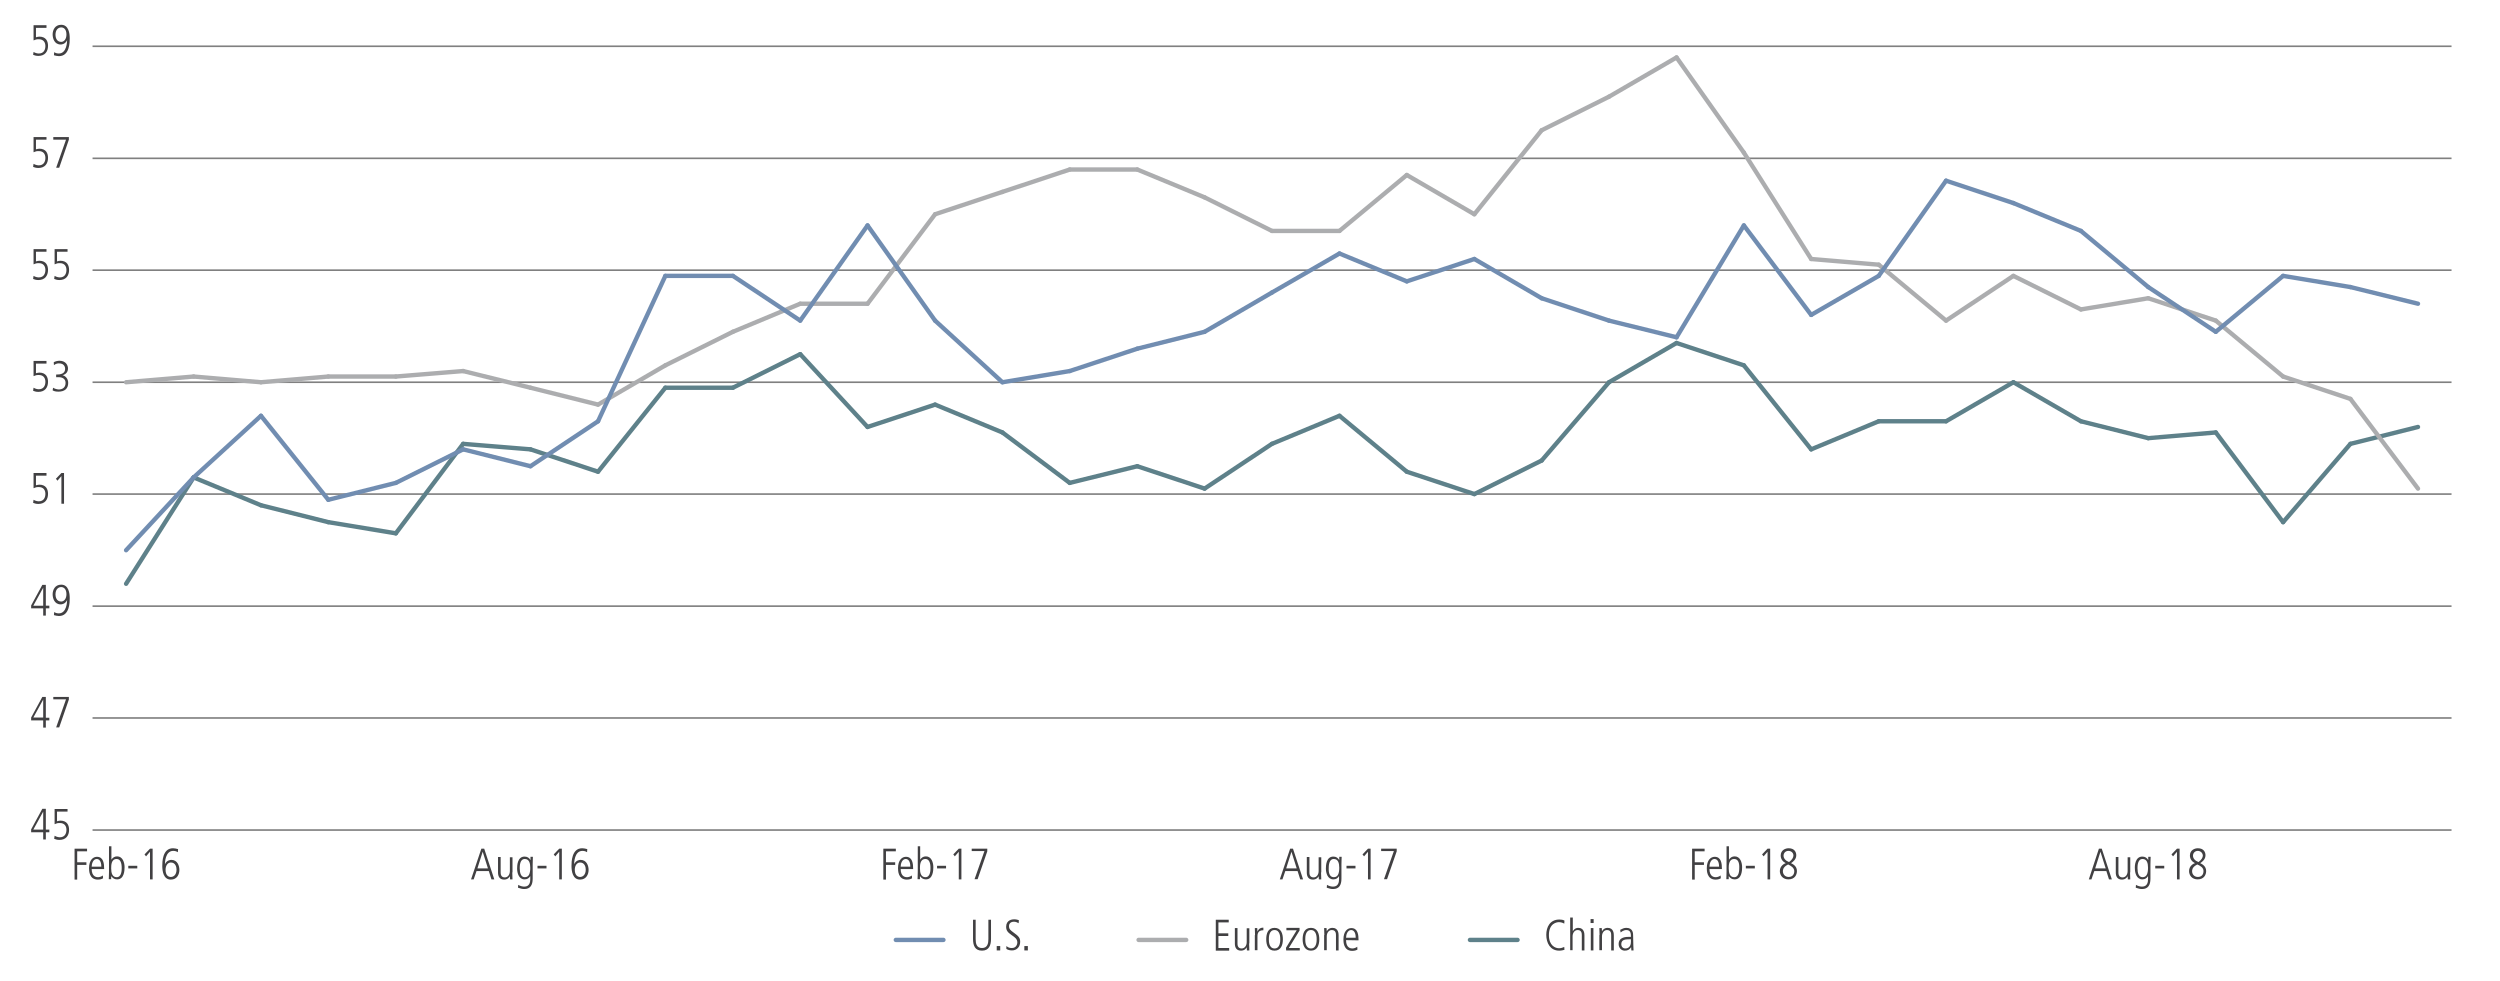 <?xml version="1.0" encoding="utf-8"?>
<!-- Generator: Adobe Illustrator 23.0.2, SVG Export Plug-In . SVG Version: 6.00 Build 0)  -->
<svg version="1.1" id="Layer_1" xmlns="http://www.w3.org/2000/svg" xmlns:xlink="http://www.w3.org/1999/xlink" x="0px" y="0px"
	 viewBox="0 0 1140 447.2" style="enable-background:new 0 0 1140 447.2;" xml:space="preserve">
<style type="text/css">
	.st0{fill:none;}
	.st1{enable-background:new    ;}
	.st2{fill:#414042;}
	.st3{fill:none;stroke:#808080;stroke-width:0.75;stroke-miterlimit:10;}
	.st4{fill:none;stroke:#5E818A;stroke-width:2;stroke-linecap:round;stroke-miterlimit:10;}
	.st5{fill:none;stroke:#ACADAF;stroke-width:2;stroke-linecap:round;stroke-miterlimit:10;}
	.st6{fill:none;stroke:#718DB1;stroke-width:2;stroke-linecap:round;stroke-miterlimit:10;}
</style>
<g id="bottom_chart">
	<g>
		<g>
			<line class="st0" x1="42.2" y1="378.5" x2="1117.9" y2="378.5"/>
		</g>
		<g>
			<g>
				<g class="st1">
					<path class="st2" d="M19.3,368.8h1.6v9.5h1.6v1.2h-1.6v3.3h-1.2v-3.3h-5.5v-1.3L19.3,368.8z M15.2,378.3h4.5v-8.2h0L15.2,378.3
						z"/>
					<path class="st2" d="M24.9,381.1c1,0.6,2,0.7,2.4,0.7c2.3,0,3-1.8,3-3.4c0-1.6-0.8-3.1-3-3.1c-1.1,0-1.4,0.1-2.3,0.5
						c0,0-0.1,0-0.1,0v-6.9h5.9v1.2h-4.8v4.4c0.4-0.1,1-0.3,1.5-0.3c3.1,0,4,2.1,4,4.2c0,2.6-1.4,4.6-4.4,4.6
						c-1.2,0-1.8-0.3-2.4-0.5L24.9,381.1z"/>
				</g>
				<g class="st1">
					<path class="st2" d="M19.3,317.8h1.6v9.5h1.6v1.2h-1.6v3.3h-1.2v-3.3h-5.5v-1.3L19.3,317.8z M15.2,327.2h4.5V319h0L15.2,327.2z
						"/>
					<path class="st2" d="M24.4,317.8h7v1.2L27,331.7h-1.4l4.5-12.8h-5.8V317.8z"/>
				</g>
				<g class="st1">
					<path class="st2" d="M19.3,266.7h1.6v9.5h1.6v1.2h-1.6v3.3h-1.2v-3.3h-5.5v-1.3L19.3,266.7z M15.2,276.2h4.5V268h0L15.2,276.2z
						"/>
					<path class="st2" d="M24.7,279.1c0.3,0.2,1,0.6,2.1,0.6c3.7,0,3.8-5.5,3.8-6.1h0c-0.8,1.8-2.4,2-2.9,2c-2.9,0-3.7-2.8-3.7-4.6
						c0-1.9,1-4.4,3.9-4.4c3.4,0,3.9,3.9,3.9,6.2c0,1.7,0,8.1-4.9,8.1c-0.7,0-1.6-0.2-2.3-0.4L24.7,279.1z M27.9,267.7
						c-1.1,0-2.6,0.8-2.6,3.4c0,1,0.4,3.2,2.6,3.2c1.4,0,2.4-1.4,2.4-3.3C30.3,268.4,28.9,267.7,27.9,267.7z"/>
				</g>
				<g class="st1">
					<path class="st2" d="M15.3,227.9c1,0.6,2,0.7,2.4,0.7c2.3,0,3-1.8,3-3.4c0-1.6-0.8-3.1-3-3.1c-1.1,0-1.4,0.1-2.3,0.5
						c0,0-0.1,0-0.1,0v-6.9h5.9v1.2h-4.8v4.4c0.4-0.1,1-0.3,1.5-0.3c3.1,0,4,2.1,4,4.2c0,2.6-1.4,4.6-4.4,4.6
						c-1.2,0-1.8-0.3-2.4-0.5L15.3,227.9z"/>
					<path class="st2" d="M28,215.7h1.2v14H28v-12.6l-1.8,2.1l-0.7-0.9L28,215.7z"/>
				</g>
				<g class="st1">
					<path class="st2" d="M15.3,176.8c1,0.6,2,0.7,2.4,0.7c2.3,0,3-1.8,3-3.4c0-1.6-0.8-3.1-3-3.1c-1.1,0-1.4,0.1-2.3,0.5
						c0,0-0.1,0-0.1,0v-6.9h5.9v1.2h-4.8v4.4c0.4-0.1,1-0.3,1.5-0.3c3.1,0,4,2.1,4,4.2c0,2.6-1.4,4.6-4.4,4.6
						c-1.2,0-1.8-0.3-2.4-0.5L15.3,176.8z"/>
					<path class="st2" d="M24.2,176.8c0.4,0.3,1.7,0.8,2.6,0.8c1.6,0,3.1-0.8,3.1-3c0-1.8-1.4-2.6-3.1-2.6h-1.2v-1.2
						c1.9,0,4.1-0.3,4.1-2.6c0-0.4-0.1-2.5-2.8-2.5c-0.6,0-1.4,0.1-2.3,0.8l-0.1-1.3c0.5-0.4,1.9-0.7,2.6-0.7c3,0,3.9,2.2,3.9,3.5
						c0,1.7-1,2.7-2.5,3.1v0c1.1,0.2,2.6,1.4,2.6,3.5c0,2.7-1.7,4-4.5,4c-1.4,0-2.1-0.3-2.6-0.6L24.2,176.8z"/>
				</g>
				<g class="st1">
					<path class="st2" d="M15.3,125.8c1,0.6,2,0.7,2.4,0.7c2.3,0,3-1.8,3-3.4c0-1.6-0.8-3.1-3-3.1c-1.1,0-1.4,0.1-2.3,0.5
						c0,0-0.1,0-0.1,0v-6.9h5.9v1.2h-4.8v4.4c0.4-0.1,1-0.3,1.5-0.3c3.1,0,4,2.1,4,4.2c0,2.6-1.4,4.6-4.4,4.6
						c-1.2,0-1.8-0.3-2.4-0.5L15.3,125.8z"/>
					<path class="st2" d="M24.9,125.8c1,0.6,2,0.7,2.4,0.7c2.3,0,3-1.8,3-3.4c0-1.6-0.8-3.1-3-3.1c-1.1,0-1.4,0.1-2.3,0.5
						c0,0-0.1,0-0.1,0v-6.9h5.9v1.2h-4.8v4.4c0.4-0.1,1-0.3,1.5-0.3c3.1,0,4,2.1,4,4.2c0,2.6-1.4,4.6-4.4,4.6
						c-1.2,0-1.8-0.3-2.4-0.5L24.9,125.8z"/>
				</g>
				<g class="st1">
					<path class="st2" d="M15.3,74.7c1,0.6,2,0.7,2.4,0.7c2.3,0,3-1.8,3-3.4c0-1.6-0.8-3.1-3-3.1c-1.1,0-1.4,0.1-2.3,0.5
						c0,0-0.1,0-0.1,0v-6.9h5.9v1.2h-4.8v4.4c0.4-0.1,1-0.3,1.5-0.3c3.1,0,4,2.1,4,4.2c0,2.6-1.4,4.6-4.4,4.6
						c-1.2,0-1.8-0.3-2.4-0.5L15.3,74.7z"/>
					<path class="st2" d="M24.4,62.5h7v1.2L27,76.5h-1.4l4.5-12.8h-5.8V62.5z"/>
				</g>
				<g class="st1">
					<path class="st2" d="M15.3,23.7c1,0.6,2,0.7,2.4,0.7c2.3,0,3-1.8,3-3.4c0-1.6-0.8-3.1-3-3.1c-1.1,0-1.4,0.1-2.3,0.5
						c0,0-0.1,0-0.1,0v-6.9h5.9v1.2h-4.8V17c0.4-0.1,1-0.3,1.5-0.3c3.1,0,4,2.1,4,4.2c0,2.6-1.4,4.6-4.4,4.6c-1.2,0-1.8-0.3-2.4-0.5
						L15.3,23.7z"/>
					<path class="st2" d="M24.7,23.8c0.3,0.2,1,0.6,2.1,0.6c3.7,0,3.8-5.5,3.8-6.1h0c-0.8,1.8-2.4,2-2.9,2c-2.9,0-3.7-2.8-3.7-4.6
						c0-1.9,1-4.4,3.9-4.4c3.4,0,3.9,3.9,3.9,6.2c0,1.7,0,8.1-4.9,8.1c-0.7,0-1.6-0.2-2.3-0.4L24.7,23.8z M27.9,12.5
						c-1.1,0-2.6,0.8-2.6,3.4c0,1,0.4,3.2,2.6,3.2c1.4,0,2.4-1.4,2.4-3.3C30.3,13.1,28.9,12.5,27.9,12.5z"/>
				</g>
			</g>
			<line class="st0" x1="42.2" y1="378.5" x2="42.2" y2="21.1"/>
			<g>
				<g>
					<line class="st3" x1="42.2" y1="378.5" x2="1117.9" y2="378.5"/>
					<line class="st3" x1="42.2" y1="327.4" x2="1117.9" y2="327.4"/>
					<line class="st3" x1="42.2" y1="276.4" x2="1117.9" y2="276.4"/>
					<line class="st3" x1="42.2" y1="225.3" x2="1117.9" y2="225.3"/>
					<line class="st3" x1="42.2" y1="174.3" x2="1117.9" y2="174.3"/>
					<line class="st3" x1="42.2" y1="123.2" x2="1117.9" y2="123.2"/>
					<line class="st3" x1="42.2" y1="72.2" x2="1117.9" y2="72.2"/>
					<line class="st3" x1="42.2" y1="21.1" x2="1117.9" y2="21.1"/>
				</g>
			</g>
		</g>
		<g>
			<g>
				<g>
					<line class="st4" x1="88.3" y1="217.7" x2="57.5" y2="266.2"/>
					<line class="st4" x1="119" y1="230.4" x2="88.3" y2="217.7"/>
					<line class="st4" x1="149.7" y1="238.1" x2="119" y2="230.4"/>
					<line class="st4" x1="180.5" y1="243.2" x2="149.7" y2="238.1"/>
					<line class="st4" x1="211.2" y1="202.4" x2="180.5" y2="243.2"/>
					<line class="st4" x1="241.9" y1="204.9" x2="211.2" y2="202.4"/>
					<line class="st4" x1="272.7" y1="215.1" x2="241.9" y2="204.9"/>
					<line class="st4" x1="303.4" y1="176.8" x2="272.7" y2="215.1"/>
					<line class="st4" x1="334.2" y1="176.8" x2="303.4" y2="176.8"/>
					<line class="st4" x1="364.9" y1="161.5" x2="334.2" y2="176.8"/>
					<line class="st4" x1="395.6" y1="194.7" x2="364.9" y2="161.5"/>
					<line class="st4" x1="426.4" y1="184.5" x2="395.6" y2="194.7"/>
					<line class="st4" x1="457.1" y1="197.2" x2="426.4" y2="184.5"/>
					<line class="st4" x1="487.8" y1="220.2" x2="457.1" y2="197.2"/>
					<line class="st4" x1="518.6" y1="212.6" x2="487.8" y2="220.2"/>
					<line class="st4" x1="549.3" y1="222.8" x2="518.6" y2="212.6"/>
					<line class="st4" x1="580" y1="202.4" x2="549.3" y2="222.8"/>
					<line class="st4" x1="610.8" y1="189.6" x2="580" y2="202.4"/>
					<line class="st4" x1="641.5" y1="215.1" x2="610.8" y2="189.6"/>
					<line class="st4" x1="672.3" y1="225.3" x2="641.5" y2="215.1"/>
					<line class="st4" x1="703" y1="210" x2="672.3" y2="225.3"/>
					<line class="st4" x1="733.7" y1="174.3" x2="703" y2="210"/>
					<line class="st4" x1="764.5" y1="156.4" x2="733.7" y2="174.3"/>
					<line class="st4" x1="795.2" y1="166.6" x2="764.5" y2="156.4"/>
					<line class="st4" x1="825.9" y1="204.9" x2="795.2" y2="166.6"/>
					<line class="st4" x1="856.7" y1="192.1" x2="825.9" y2="204.9"/>
					<line class="st4" x1="887.4" y1="192.1" x2="856.7" y2="192.1"/>
					<line class="st4" x1="918.1" y1="174.3" x2="887.4" y2="192.1"/>
					<line class="st4" x1="948.9" y1="192.1" x2="918.1" y2="174.3"/>
					<line class="st4" x1="979.6" y1="199.8" x2="948.9" y2="192.1"/>
					<line class="st4" x1="1010.4" y1="197.2" x2="979.6" y2="199.8"/>
					<line class="st4" x1="1041.1" y1="238.1" x2="1010.4" y2="197.2"/>
					<line class="st4" x1="1071.8" y1="202.4" x2="1041.1" y2="238.1"/>
					<line class="st4" x1="1102.6" y1="194.7" x2="1071.8" y2="202.4"/>
				</g>
			</g>
			<g>
				<g>
					<line class="st5" x1="88.3" y1="171.7" x2="57.5" y2="174.3"/>
					<line class="st5" x1="119" y1="174.3" x2="88.3" y2="171.7"/>
					<line class="st5" x1="149.7" y1="171.7" x2="119" y2="174.3"/>
					<line class="st5" x1="180.5" y1="171.7" x2="149.7" y2="171.7"/>
					<line class="st5" x1="211.2" y1="169.2" x2="180.5" y2="171.7"/>
					<line class="st5" x1="241.9" y1="176.8" x2="211.2" y2="169.2"/>
					<line class="st5" x1="272.7" y1="184.5" x2="241.9" y2="176.8"/>
					<line class="st5" x1="303.4" y1="166.6" x2="272.7" y2="184.5"/>
					<line class="st5" x1="334.2" y1="151.3" x2="303.4" y2="166.6"/>
					<line class="st5" x1="364.9" y1="138.5" x2="334.2" y2="151.3"/>
					<line class="st5" x1="395.6" y1="138.5" x2="364.9" y2="138.5"/>
					<line class="st5" x1="426.4" y1="97.7" x2="395.6" y2="138.5"/>
					<line class="st5" x1="457.1" y1="87.5" x2="426.4" y2="97.7"/>
					<line class="st5" x1="487.8" y1="77.3" x2="457.1" y2="87.5"/>
					<line class="st5" x1="518.6" y1="77.3" x2="487.8" y2="77.3"/>
					<line class="st5" x1="549.3" y1="90" x2="518.6" y2="77.3"/>
					<line class="st5" x1="580" y1="105.3" x2="549.3" y2="90"/>
					<line class="st5" x1="610.8" y1="105.3" x2="580" y2="105.3"/>
					<line class="st5" x1="641.5" y1="79.8" x2="610.8" y2="105.3"/>
					<line class="st5" x1="672.3" y1="97.7" x2="641.5" y2="79.8"/>
					<line class="st5" x1="703" y1="59.4" x2="672.3" y2="97.7"/>
					<line class="st5" x1="733.7" y1="44.1" x2="703" y2="59.4"/>
					<line class="st5" x1="764.5" y1="26.2" x2="733.7" y2="44.1"/>
					<line class="st5" x1="795.2" y1="69.6" x2="764.5" y2="26.2"/>
					<line class="st5" x1="825.9" y1="118.1" x2="795.2" y2="69.6"/>
					<line class="st5" x1="856.7" y1="120.7" x2="825.9" y2="118.1"/>
					<line class="st5" x1="887.4" y1="146.2" x2="856.7" y2="120.7"/>
					<line class="st5" x1="918.1" y1="125.8" x2="887.4" y2="146.2"/>
					<line class="st5" x1="948.9" y1="141.1" x2="918.1" y2="125.8"/>
					<line class="st5" x1="979.6" y1="136" x2="948.9" y2="141.1"/>
					<line class="st5" x1="1010.4" y1="146.2" x2="979.6" y2="136"/>
					<line class="st5" x1="1041.1" y1="171.7" x2="1010.4" y2="146.2"/>
					<line class="st5" x1="1071.8" y1="181.9" x2="1041.1" y2="171.7"/>
					<line class="st5" x1="1102.6" y1="222.8" x2="1071.8" y2="181.9"/>
				</g>
			</g>
			<g>
				<g>
					<line class="st6" x1="88.3" y1="217.7" x2="57.5" y2="250.9"/>
					<line class="st6" x1="119" y1="189.6" x2="88.3" y2="217.7"/>
					<line class="st6" x1="149.7" y1="227.9" x2="119" y2="189.6"/>
					<line class="st6" x1="180.5" y1="220.2" x2="149.7" y2="227.9"/>
					<line class="st6" x1="211.2" y1="204.9" x2="180.5" y2="220.2"/>
					<line class="st6" x1="241.9" y1="212.6" x2="211.2" y2="204.9"/>
					<line class="st6" x1="272.7" y1="192.1" x2="241.9" y2="212.6"/>
					<line class="st6" x1="303.4" y1="125.8" x2="272.7" y2="192.1"/>
					<line class="st6" x1="334.2" y1="125.8" x2="303.4" y2="125.8"/>
					<line class="st6" x1="364.9" y1="146.2" x2="334.2" y2="125.8"/>
					<line class="st6" x1="395.6" y1="102.8" x2="364.9" y2="146.2"/>
					<line class="st6" x1="426.4" y1="146.2" x2="395.6" y2="102.8"/>
					<line class="st6" x1="457.1" y1="174.3" x2="426.4" y2="146.2"/>
					<line class="st6" x1="487.8" y1="169.2" x2="457.1" y2="174.3"/>
					<line class="st6" x1="518.6" y1="159" x2="487.8" y2="169.2"/>
					<line class="st6" x1="549.3" y1="151.3" x2="518.6" y2="159"/>
					<line class="st6" x1="580" y1="133.4" x2="549.3" y2="151.3"/>
					<line class="st6" x1="610.8" y1="115.6" x2="580" y2="133.4"/>
					<line class="st6" x1="641.5" y1="128.3" x2="610.8" y2="115.6"/>
					<line class="st6" x1="672.3" y1="118.1" x2="641.5" y2="128.3"/>
					<line class="st6" x1="703" y1="136" x2="672.3" y2="118.1"/>
					<line class="st6" x1="733.7" y1="146.2" x2="703" y2="136"/>
					<line class="st6" x1="764.5" y1="153.8" x2="733.7" y2="146.2"/>
					<line class="st6" x1="795.2" y1="102.8" x2="764.5" y2="153.8"/>
					<line class="st6" x1="825.9" y1="143.6" x2="795.2" y2="102.8"/>
					<line class="st6" x1="856.7" y1="125.8" x2="825.9" y2="143.6"/>
					<line class="st6" x1="887.4" y1="82.4" x2="856.7" y2="125.8"/>
					<line class="st6" x1="918.1" y1="92.6" x2="887.4" y2="82.4"/>
					<line class="st6" x1="948.9" y1="105.3" x2="918.1" y2="92.6"/>
					<line class="st6" x1="979.6" y1="130.9" x2="948.9" y2="105.3"/>
					<line class="st6" x1="1010.4" y1="151.3" x2="979.6" y2="130.9"/>
					<line class="st6" x1="1041.1" y1="125.8" x2="1010.4" y2="151.3"/>
					<line class="st6" x1="1071.8" y1="130.9" x2="1041.1" y2="125.8"/>
					<line class="st6" x1="1102.6" y1="138.5" x2="1071.8" y2="130.9"/>
				</g>
			</g>
		</g>
		<g>
			<g class="st1">
				<path class="st2" d="M957.1,387h1.3l4.6,14h-1.3l-1.2-3.8H955l-1.3,3.8h-1.2L957.1,387z M955.4,396h4.8l-2.4-7.6h0L955.4,396z"
					/>
				<path class="st2" d="M971.3,397.8c0,1.1,0.1,2.1,0.1,3.2h-1.1c0-0.5-0.1-0.8-0.1-1.5h0c-0.1,0.4-0.9,1.6-2.6,1.6
					c-2.2,0-2.8-1.6-2.8-3.2v-7.1h1.2v6.9c0,0.7,0,2.4,1.9,2.4c1.4,0,2.3-1.3,2.3-2.9v-6.3h1.2V397.8z"/>
				<path class="st2" d="M976.9,390.6c1.3,0,2.1,0.6,2.7,1.6h0v-1.5h1.1c0,0.9-0.1,1.8-0.1,3.4v6.6c0,2.9-1.1,4.7-3.8,4.7
					c-1.1,0-1.6-0.2-2.9-0.6l0.1-1.3c1,0.6,2.1,0.8,2.8,0.8c2.5,0,2.7-2.3,2.7-3.4v-1.4h0c-0.6,1-1.4,1.5-2.6,1.5
					c-2.6,0-3.4-2.9-3.4-4.9C973.4,394.8,973.6,390.6,976.9,390.6z M977,400c1.9,0,2.5-1.7,2.5-4.3c0-2.1-0.5-4-2.5-4
					c-2.3,0-2.3,3.3-2.3,4.2C974.7,398.2,975.3,400,977,400z"/>
				<path class="st2" d="M982.8,394.8h4.1v1.2h-4.1V394.8z"/>
				<path class="st2" d="M992.7,387h1.2v14h-1.2v-12.6l-1.8,2.1l-0.7-0.9L992.7,387z"/>
				<path class="st2" d="M998.6,390.1c0-2.4,2.1-3.3,3.6-3.3c2.8,0,3.5,1.9,3.5,3.2c0,1.9-1.5,3-2.4,3.6c1,0.5,2.7,1.4,2.7,3.6
					c0,1.6-0.9,3.8-3.9,3.8c-2.5,0-3.9-1.8-3.9-3.8c0-2.5,2.3-3.5,2.7-3.6C999.5,392.9,998.6,391.7,998.6,390.1z M1002,394.2
					l-0.4,0.2c-2,1.1-2,2.4-2,2.9c0,1.3,0.9,2.6,2.7,2.6c0.9,0,2.5-0.5,2.5-2.7C1004.8,395.6,1003.3,394.8,1002,394.2z M1002.2,388
					c-1.2,0-2.2,0.9-2.2,2.2c0,1.2,0.9,2.3,2.5,2.9c1.4-1,2-2.1,2-3C1004.4,388.8,1003.3,388,1002.2,388z"/>
			</g>
			<g class="st1">
				<path class="st2" d="M771.6,387h5.7v1.2h-4.5v5h4.2v1.2h-4.2v6.7h-1.2V387z"/>
			</g>
			<g class="st1">
				<path class="st2" d="M779.5,396.2c0,3.8,2.4,3.8,2.9,3.8c0.7,0,1.6-0.3,2.2-0.8l0.1,1.3c-0.5,0.3-1.2,0.6-2.4,0.6
					c-4,0-4-4.2-4-5.2c0-3.8,1.9-5.2,3.6-5.2c3,0,3.3,3.1,3.3,5.6H779.5z M783.9,395.2c0-2.7-1.1-3.5-2.1-3.5
					c-1.6,0-2.3,2.1-2.3,3.5H783.9z"/>
				<path class="st2" d="M787.2,385.9h1.2v6.1h0c0.6-0.9,1.4-1.5,2.6-1.5c2.6,0,3.4,2.9,3.4,4.9c0,1.4-0.1,5.6-3.4,5.6
					c-1.3,0-2-0.6-2.7-1.5h0v1.4h-1.1c0-0.9,0.1-1.8,0.1-3.4V385.9z M790.8,391.7c-2.5,0-2.5,2.9-2.5,4.3c0,2.1,0.5,4,2.5,4
					c2.3,0,2.3-3.3,2.3-4.2C793.2,393.5,792.6,391.7,790.8,391.7z"/>
				<path class="st2" d="M796.1,394.8h4.1v1.2h-4.1V394.8z"/>
				<path class="st2" d="M806,387h1.2v14H806v-12.6l-1.8,2.1l-0.7-0.9L806,387z"/>
				<path class="st2" d="M812,390.1c0-2.4,2.1-3.3,3.6-3.3c2.8,0,3.5,1.9,3.5,3.2c0,1.9-1.5,3-2.4,3.6c1,0.5,2.7,1.4,2.7,3.6
					c0,1.6-0.9,3.8-3.9,3.8c-2.5,0-3.9-1.8-3.9-3.8c0-2.5,2.3-3.5,2.7-3.6C812.9,392.9,812,391.7,812,390.1z M815.4,394.2l-0.4,0.2
					c-2,1.1-2,2.4-2,2.9c0,1.3,0.9,2.6,2.7,2.6c0.9,0,2.5-0.5,2.5-2.7C818.1,395.6,816.6,394.8,815.4,394.2z M815.5,388
					c-1.2,0-2.2,0.9-2.2,2.2c0,1.2,0.9,2.3,2.5,2.9c1.4-1,2-2.1,2-3C817.8,388.8,816.7,388,815.5,388z"/>
			</g>
			<g class="st1">
				<path class="st2" d="M588.3,387h1.3l4.6,14h-1.3l-1.2-3.8h-5.6l-1.3,3.8h-1.2L588.3,387z M586.5,396h4.8l-2.4-7.6h0L586.5,396z"
					/>
				<path class="st2" d="M602.4,397.8c0,1.1,0.1,2.1,0.1,3.2h-1.1c0-0.5-0.1-0.8-0.1-1.5h0c-0.1,0.4-0.9,1.6-2.6,1.6
					c-2.2,0-2.8-1.6-2.8-3.2v-7.1h1.2v6.9c0,0.7,0,2.4,1.9,2.4c1.4,0,2.3-1.3,2.3-2.9v-6.3h1.2V397.8z"/>
				<path class="st2" d="M608,390.6c1.3,0,2.1,0.6,2.7,1.6h0v-1.5h1.1c0,0.9-0.1,1.8-0.1,3.4v6.6c0,2.9-1.1,4.7-3.8,4.7
					c-1.1,0-1.6-0.2-2.9-0.6l0.1-1.3c1,0.6,2.1,0.8,2.8,0.8c2.5,0,2.7-2.3,2.7-3.4v-1.4h0c-0.6,1-1.4,1.5-2.6,1.5
					c-2.6,0-3.4-2.9-3.4-4.9C604.6,394.8,604.7,390.6,608,390.6z M608.2,400c1.9,0,2.5-1.7,2.5-4.3c0-2.1-0.5-4-2.5-4
					c-2.3,0-2.3,3.3-2.3,4.2C605.8,398.2,606.4,400,608.2,400z"/>
				<path class="st2" d="M614,394.8h4.1v1.2H614V394.8z"/>
				<path class="st2" d="M623.8,387h1.2v14h-1.2v-12.6l-1.8,2.1l-0.7-0.9L623.8,387z"/>
				<path class="st2" d="M629.9,387h7v1.2l-4.4,12.7h-1.4l4.5-12.8h-5.8V387z"/>
			</g>
			<g class="st1">
				<path class="st2" d="M402.8,387h5.7v1.2h-4.5v5h4.2v1.2h-4.2v6.7h-1.2V387z"/>
			</g>
			<g class="st1">
				<path class="st2" d="M410.7,396.2c0,3.8,2.4,3.8,2.9,3.8c0.7,0,1.6-0.3,2.2-0.8l0.1,1.3c-0.5,0.3-1.2,0.6-2.4,0.6
					c-4,0-4-4.2-4-5.2c0-3.8,1.9-5.2,3.6-5.2c3,0,3.3,3.1,3.3,5.6H410.7z M415.1,395.2c0-2.7-1.1-3.5-2.1-3.5
					c-1.6,0-2.3,2.1-2.3,3.5H415.1z"/>
				<path class="st2" d="M418.4,385.9h1.2v6.1h0c0.6-0.9,1.4-1.5,2.6-1.5c2.6,0,3.4,2.9,3.4,4.9c0,1.4-0.1,5.6-3.4,5.6
					c-1.3,0-2-0.6-2.7-1.5h0v1.4h-1.1c0-0.9,0.1-1.8,0.1-3.4V385.9z M422,391.7c-2.5,0-2.5,2.9-2.5,4.3c0,2.1,0.5,4,2.5,4
					c2.3,0,2.3-3.3,2.3-4.2C424.3,393.5,423.7,391.7,422,391.7z"/>
				<path class="st2" d="M427.3,394.8h4.1v1.2h-4.1V394.8z"/>
				<path class="st2" d="M437.2,387h1.2v14h-1.2v-12.6l-1.8,2.1l-0.7-0.9L437.2,387z"/>
				<path class="st2" d="M443.2,387h7v1.2l-4.4,12.7h-1.4l4.5-12.8h-5.8V387z"/>
			</g>
			<g class="st1">
				<path class="st2" d="M219.5,387h1.3l4.6,14h-1.3l-1.2-3.8h-5.6l-1.3,3.8h-1.2L219.5,387z M217.7,396h4.8l-2.4-7.6h0L217.7,396z"
					/>
				<path class="st2" d="M233.6,397.8c0,1.1,0.1,2.1,0.1,3.2h-1.1c0-0.5-0.1-0.8-0.1-1.5h0c-0.1,0.4-0.9,1.6-2.6,1.6
					c-2.2,0-2.8-1.6-2.8-3.2v-7.1h1.2v6.9c0,0.7,0,2.4,1.9,2.4c1.4,0,2.3-1.3,2.3-2.9v-6.3h1.2V397.8z"/>
				<path class="st2" d="M239.2,390.6c1.3,0,2.1,0.6,2.7,1.6h0v-1.5h1.1c0,0.9-0.1,1.8-0.1,3.4v6.6c0,2.9-1.1,4.7-3.8,4.7
					c-1.1,0-1.6-0.2-2.9-0.6l0.1-1.3c1,0.6,2.1,0.8,2.8,0.8c2.5,0,2.7-2.3,2.7-3.4v-1.4h0c-0.6,1-1.4,1.5-2.6,1.5
					c-2.6,0-3.4-2.9-3.4-4.9C235.8,394.8,235.9,390.6,239.2,390.6z M239.3,400c1.9,0,2.5-1.7,2.5-4.3c0-2.1-0.5-4-2.5-4
					c-2.3,0-2.3,3.3-2.3,4.2C237,398.2,237.6,400,239.3,400z"/>
				<path class="st2" d="M245.1,394.8h4.1v1.2h-4.1V394.8z"/>
				<path class="st2" d="M255,387h1.2v14H255v-12.6l-1.8,2.1l-0.7-0.9L255,387z"/>
				<path class="st2" d="M267.7,388.6c-0.3-0.2-1-0.6-2.1-0.6c-3.7,0-3.8,5.5-3.8,6.1h0c0.8-1.8,2.4-2,2.9-2c2.9,0,3.7,2.8,3.7,4.6
					c0,1.9-1,4.4-3.9,4.4c-3.4,0-3.9-3.9-3.9-6.2c0-1.7,0-8.1,4.9-8.1c0.7,0,1.6,0.2,2.3,0.4L267.7,388.6z M264.5,399.9
					c1.1,0,2.6-0.8,2.6-3.4c0-1-0.4-3.2-2.6-3.2c-1.4,0-2.4,1.4-2.4,3.3C262.1,399.3,263.6,399.9,264.5,399.9z"/>
			</g>
			<g class="st1">
				<path class="st2" d="M34,387h5.7v1.2h-4.5v5h4.2v1.2h-4.2v6.7H34V387z"/>
			</g>
			<g class="st1">
				<path class="st2" d="M41.8,396.2c0,3.8,2.4,3.8,2.9,3.8c0.7,0,1.6-0.3,2.2-0.8l0.1,1.3c-0.5,0.3-1.2,0.6-2.4,0.6
					c-4,0-4-4.2-4-5.2c0-3.8,1.9-5.2,3.6-5.2c3,0,3.3,3.1,3.3,5.6H41.8z M46.2,395.2c0-2.7-1.1-3.5-2.1-3.5c-1.6,0-2.3,2.1-2.3,3.5
					H46.2z"/>
				<path class="st2" d="M49.6,385.9h1.2v6.1h0c0.6-0.9,1.4-1.5,2.6-1.5c2.6,0,3.4,2.9,3.4,4.9c0,1.4-0.1,5.6-3.4,5.6
					c-1.3,0-2-0.6-2.7-1.5h0v1.4h-1.1c0-0.9,0.1-1.8,0.1-3.4V385.9z M53.2,391.7c-2.5,0-2.5,2.9-2.5,4.3c0,2.1,0.5,4,2.5,4
					c2.3,0,2.3-3.3,2.3-4.2C55.5,393.5,54.9,391.7,53.2,391.7z"/>
				<path class="st2" d="M58.5,394.8h4.1v1.2h-4.1V394.8z"/>
				<path class="st2" d="M68.4,387h1.2v14h-1.2v-12.6l-1.8,2.1l-0.7-0.9L68.4,387z"/>
				<path class="st2" d="M81.1,388.6c-0.3-0.2-1-0.6-2.1-0.6c-3.7,0-3.8,5.5-3.8,6.1h0c0.8-1.8,2.4-2,2.9-2c2.9,0,3.7,2.8,3.7,4.6
					c0,1.9-1,4.4-3.9,4.4c-3.4,0-3.9-3.9-3.9-6.2c0-1.7,0-8.1,4.9-8.1c0.7,0,1.6,0.2,2.3,0.4L81.1,388.6z M77.9,399.9
					c1.1,0,2.6-0.8,2.6-3.4c0-1-0.4-3.2-2.6-3.2c-1.4,0-2.4,1.4-2.4,3.3C75.5,399.3,76.9,399.9,77.9,399.9z"/>
			</g>
		</g>
	</g>
	<line class="st4" x1="670.3" y1="428.6" x2="692" y2="428.6"/>
	<line class="st5" x1="519.2" y1="428.6" x2="540.9" y2="428.6"/>
	<g>
		<path class="st2" d="M713.4,433.1c-0.4,0.1-1.2,0.4-2.4,0.4c-4.1,0-5.9-3.5-5.9-7.2c0-3.6,1.7-7,6-7c0.7,0,1.7,0.1,2.3,0.5
			l-0.1,1.4c-0.4-0.3-1.4-0.7-2.4-0.7s-4.6,0.5-4.6,5.9c0,4.9,3,6,4.6,6c1.1,0,1.6-0.3,2.4-0.6L713.4,433.1z"/>
		<path class="st2" d="M716,418.4h1.2v6.3l0,0c0.2-0.4,0.9-1.6,2.5-1.6c2.8,0,2.8,2.8,2.8,3.5v6.8h-1.2v-6.9c0-0.7,0-2.4-1.9-2.4
			c-1.4,0-2.3,1.3-2.3,2.9v6.3H716V418.4z"/>
		<path class="st2" d="M725.3,419.1h1.4v1.8h-1.4V419.1z M725.4,423.2h1.2v10.2h-1.2V423.2z"/>
		<path class="st2" d="M729.4,426.4c0-1.1-0.1-2.1-0.1-3.2h1.1c0,0.5,0.1,0.8,0.1,1.5l0,0c0.2-0.4,0.9-1.6,2.6-1.6
			c2.8,0,2.8,2.8,2.8,3.5v6.8h-1.2v-6.9c0-0.7,0-2.4-1.9-2.4c-1.4,0-2.3,1.3-2.3,2.9v6.3h-1.2v-6.9H729.4z"/>
		<path class="st2" d="M744.8,431.1c0,0.8,0.1,1.5,0.1,2.3h-1l-0.1-1.5l0,0c-0.7,1.1-1.5,1.6-2.9,1.6c-1.6,0-2.8-1.3-2.8-3
			c0-3.3,3.5-3.3,4.9-3.3h0.7c0-1.3,0-3.1-2.1-3.1c-1.4,0-2.4,1-2.6,1.1l-0.2-1.2c1-0.5,1.7-0.9,2.8-0.9c3.1,0,3.1,2.6,3.1,3.4
			L744.8,431.1L744.8,431.1z M743.7,428.3c-2.4,0-4.4,0-4.4,2.3c0,0.9,0.6,1.9,1.9,1.9c0.5,0,2.5-0.2,2.5-3V428.3z"/>
	</g>
	<g>
		<path class="st2" d="M554.4,419.4h5.9v1.2h-4.7v5h4.5v1.2h-4.5v5.5h4.9v1.2h-6.1L554.4,419.4L554.4,419.4z"/>
		<path class="st2" d="M569.6,430.2c0,1.1,0.1,2.1,0.1,3.2h-1.1c0-0.5-0.1-0.8-0.1-1.5l0,0c-0.1,0.4-0.9,1.6-2.6,1.6
			c-2.2,0-2.8-1.6-2.8-3.2v-7.1h1.2v6.9c0,0.7,0,2.4,1.9,2.4c1.4,0,2.3-1.3,2.3-2.9v-6.3h1.2v6.9H569.6z"/>
		<path class="st2" d="M572.3,426.4c0-1.1-0.1-2.1-0.1-3.2h1.1c0,0.6,0.1,1.2,0.1,1.6l0,0c0.7-1.5,1.6-1.8,2.7-1.8v1.2
			c-1.8,0-2.7,0.8-2.7,2.7v6.4h-1.2v-6.9H572.3z"/>
		<path class="st2" d="M577.4,428.3c0-2.6,0.8-5.2,3.8-5.2s3.8,2.7,3.8,5.2s-0.8,5.2-3.8,5.2S577.4,430.9,577.4,428.3z M583.8,428.3
			c0-0.8,0-4.2-2.6-4.2s-2.6,3.3-2.6,4.2s0,4.2,2.6,4.2S583.8,429.1,583.8,428.3z"/>
		<path class="st2" d="M586.4,432.2l4.9-8h-4.7v-1.1h6v1.2l-4.9,8h5v1.1h-6.2L586.4,432.2L586.4,432.2z"/>
		<path class="st2" d="M594,428.3c0-2.6,0.8-5.2,3.8-5.2s3.8,2.7,3.8,5.2s-0.8,5.2-3.8,5.2C594.9,433.5,594,430.9,594,428.3z
			 M600.4,428.3c0-0.8,0-4.2-2.6-4.2s-2.6,3.3-2.6,4.2s0,4.2,2.6,4.2S600.4,429.1,600.4,428.3z"/>
		<path class="st2" d="M603.9,426.4c0-1.1-0.1-2.1-0.1-3.2h1.1c0,0.5,0.1,0.8,0.1,1.5l0,0c0.2-0.4,0.9-1.6,2.6-1.6
			c2.8,0,2.8,2.8,2.8,3.5v6.8h-1.2v-6.9c0-0.7,0-2.4-1.9-2.4c-1.4,0-2.3,1.3-2.3,2.9v6.3h-1.2v-6.9H603.9z"/>
		<path class="st2" d="M613.8,428.7c0,3.8,2.4,3.8,2.9,3.8c0.7,0,1.6-0.3,2.2-0.8l0.1,1.3c-0.5,0.3-1.2,0.6-2.4,0.6
			c-4,0-4-4.2-4-5.2c0-3.8,1.9-5.2,3.6-5.2c3,0,3.3,3.1,3.3,5.6L613.8,428.7L613.8,428.7z M618.2,427.6c0-2.7-1.1-3.5-2.1-3.5
			c-1.6,0-2.3,2.1-2.3,3.5H618.2z"/>
	</g>
	<g>
		<line class="st6" x1="408.5" y1="428.6" x2="430.2" y2="428.6"/>
		<g>
			<path class="st2" d="M443.7,419.4h1.2v8.8c0,2.1,0.4,4.1,2.9,4.1c2.6,0,2.9-2.3,2.9-4.1v-8.8h1.2v8.8c0,2.8-0.9,5.3-4.1,5.3
				s-4.1-2.3-4.1-5.3V419.4z"/>
			<path class="st2" d="M454.5,431.4h1.6v2h-1.6V431.4z"/>
			<path class="st2" d="M458.9,431.4c1,0.9,2.1,0.9,2.5,0.9c2.2,0,2.5-2,2.5-2.5c0-1.6-1-2.3-2.6-3.4c-1.9-1.3-2.5-2.2-2.5-3.8
				c0-3.1,2.8-3.4,3.6-3.4c1.1,0,1.9,0.3,2.2,0.4l-0.1,1.4c-0.5-0.3-1.2-0.7-2.2-0.7c-0.8,0-2.2,0.4-2.2,2c0,1.4,0.7,1.9,1.9,2.8
				c2.5,1.8,3.2,2.5,3.2,4.4c0,2.3-1.6,3.9-3.7,3.9c-0.9,0-1.9-0.2-2.6-0.7L458.9,431.4z"/>
			<path class="st2" d="M467.1,431.4h1.6v2h-1.6V431.4z"/>
		</g>
	</g>
</g>
<g id="bottom_chart_type">
</g>
<g id="Layer_4_copy">
</g>
<g id="Guides">
</g>
</svg>
